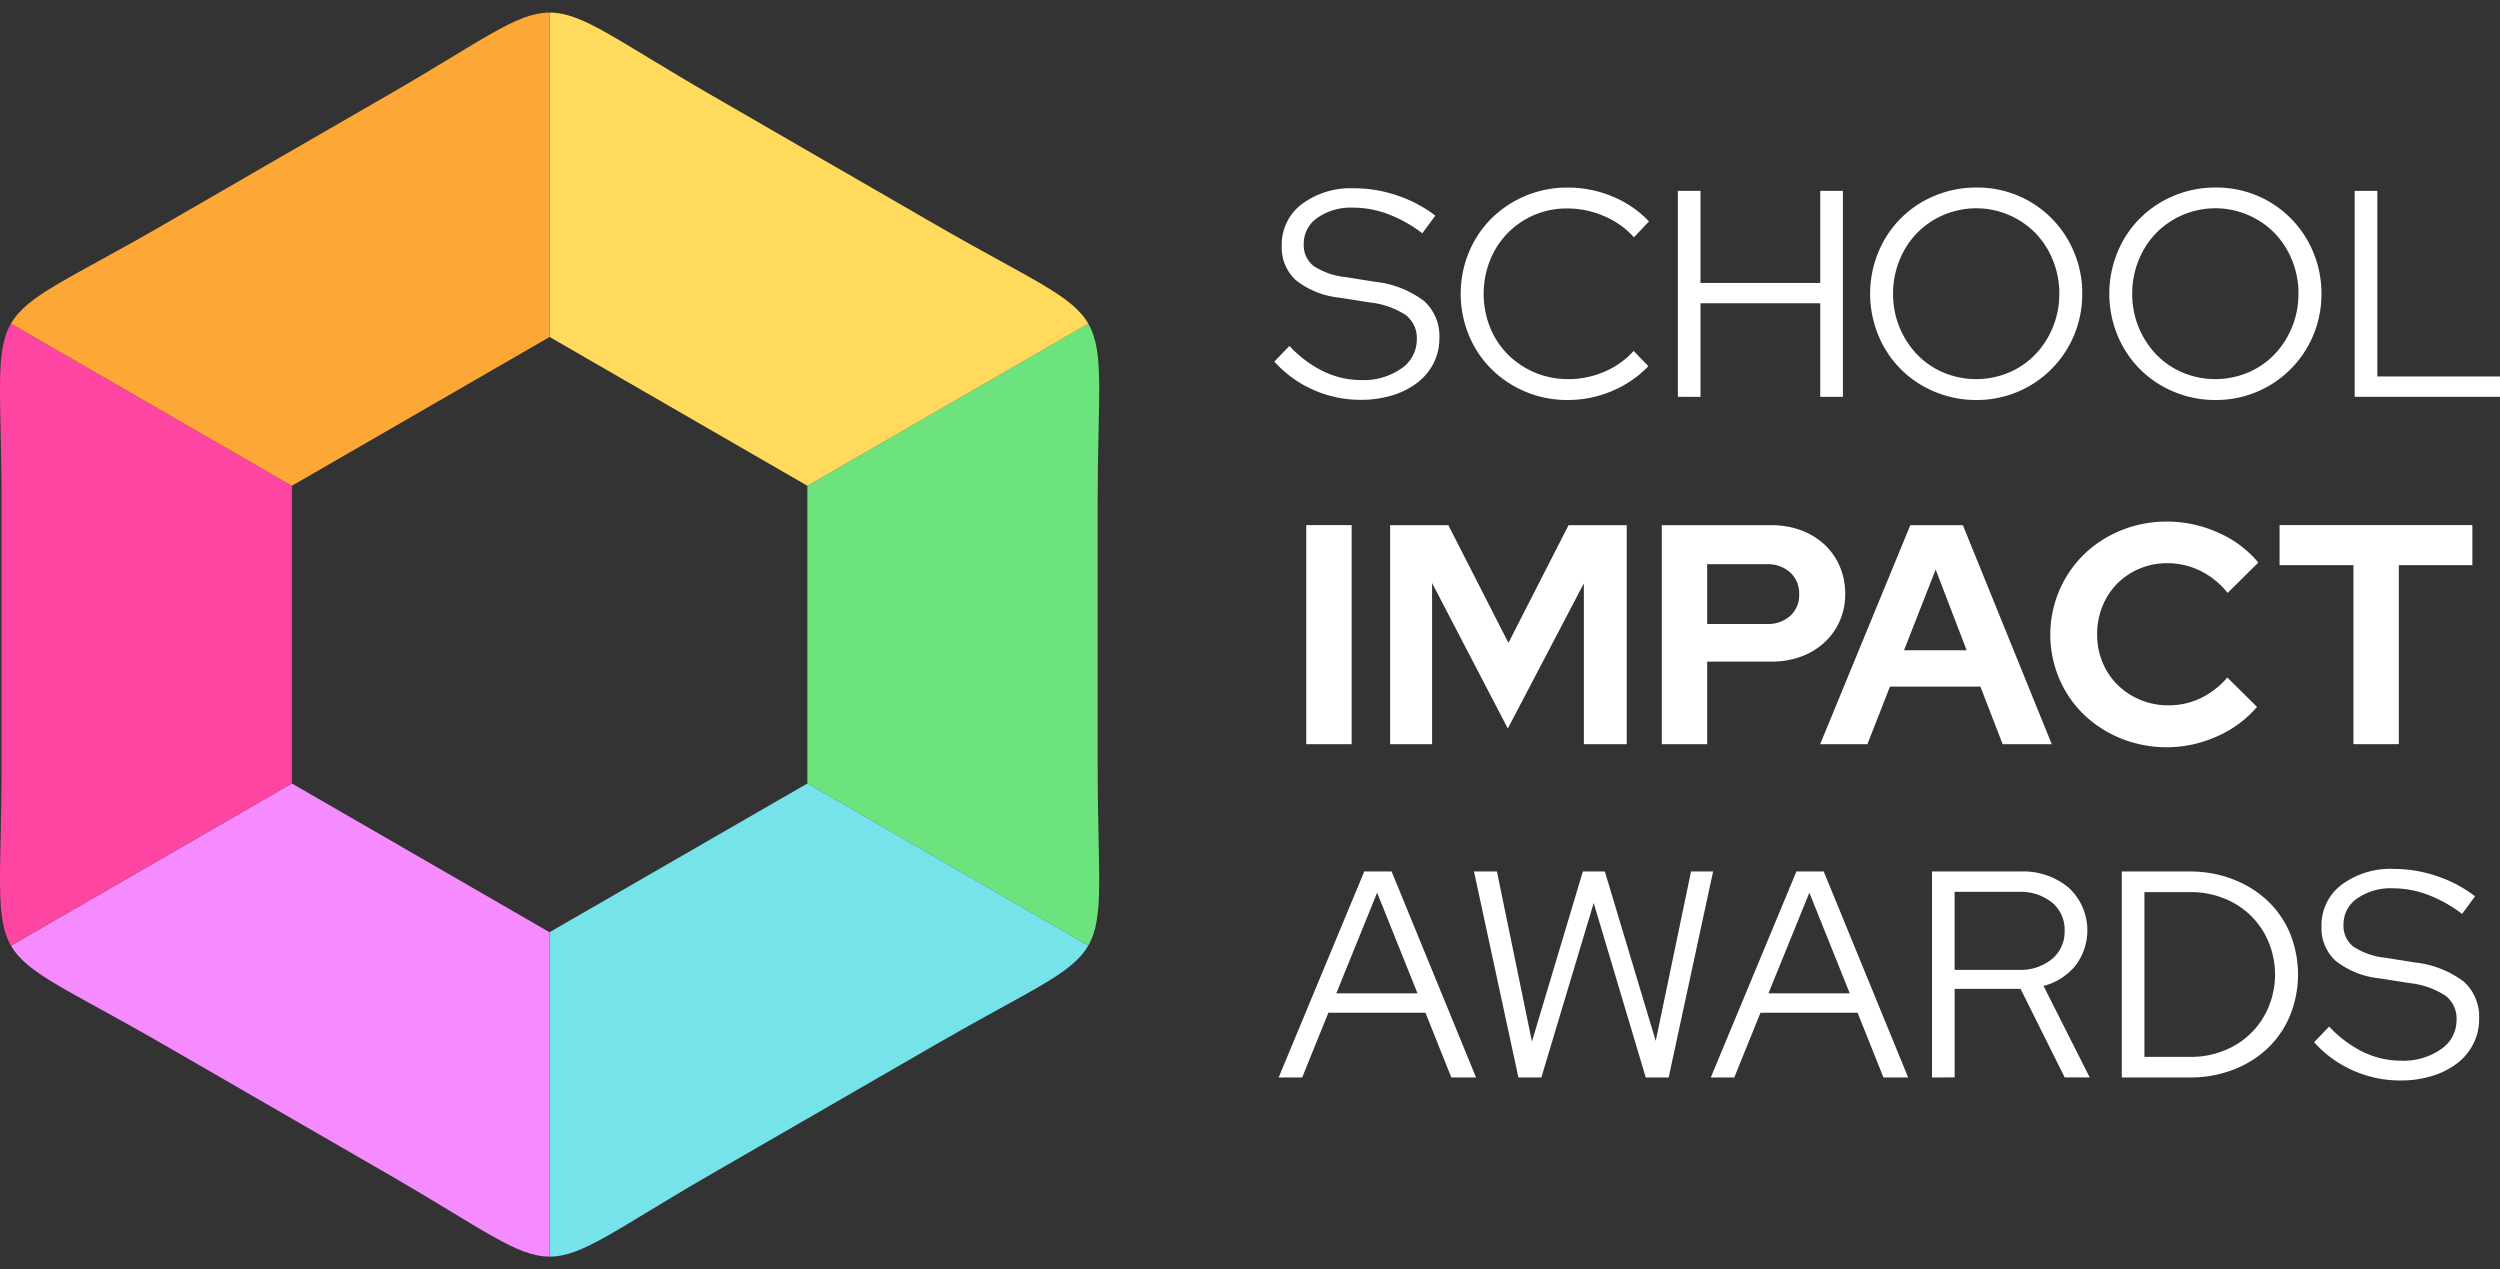 <svg xmlns="http://www.w3.org/2000/svg" xmlns:xlink="http://www.w3.org/1999/xlink" width="115.313" height="58.544" viewBox="0 0 115.313 58.544">
  <rect x="0" y="0" width="115.313" height="58.544" fill="#333333" stroke="none"/>
  <defs>
    <clipPath id="logo-white">
      <rect width="115.313" height="58.544" fill="none"/>
    </clipPath>
    <clipPath id="logo-white-2">
      <path d="M17.881,7.6l-5.169,2.984L7.543,13.571c-8.805,5.084-7.47,2.77-7.47,12.938V38.447c0,10.168-1.335,7.854,7.47,12.938l10.338,5.969c8.806,5.084,6.134,5.084,14.939,0L37.99,54.37l5.169-2.985h0c8.805-5.084,7.47-2.77,7.47-12.938V26.509c0-10.168,1.335-7.854-7.47-12.938L32.821,7.6c-4.4-2.542-5.936-3.813-7.47-3.813S22.283,5.061,17.881,7.6" transform="translate(0 -3.79)" fill="none"/>
    </clipPath>
  </defs>
  <rect id="Rectangle_7921" width="2.093" height="10.105" transform="translate(60.252 24.22)" fill="#ffffff"/>
  <g>
    <g clip-path="url(#logo-white)">
      <path d="M497.712,167.37v-10.1h5.067a3.818,3.818,0,0,1,1.364.238,3.234,3.234,0,0,1,1.076.657,2.975,2.975,0,0,1,.7,1,3.189,3.189,0,0,1,.253,1.277,3.051,3.051,0,0,1-.253,1.249,2.957,2.957,0,0,1-.707.989,3.228,3.228,0,0,1-1.075.65,3.862,3.862,0,0,1-1.357.231h-2.974v3.811Zm4.836-8.3h-2.743v2.757h2.743a1.554,1.554,0,0,0,1.09-.375,1.283,1.283,0,0,0,.411-1,1.307,1.307,0,0,0-.411-1,1.538,1.538,0,0,0-1.09-.383" transform="translate(-421.062 -133.045)" fill="#ffffff"/>
      <path d="M545.143,167.37l4.158-10.1h2.425l4.1,10.1h-2.266l-1.025-2.656h-4.172l-1.04,2.656Zm3.869-4.331H551.9l-1.429-3.724Z" transform="translate(-461.188 -133.045)" fill="#ffffff"/>
      <path d="M619.573,164.707a3.4,3.4,0,0,0,1.487-.332,3.747,3.747,0,0,0,1.227-.953l1.371,1.357a5.139,5.139,0,0,1-1.841,1.357,5.641,5.641,0,0,1-4.431.1,5.369,5.369,0,0,1-1.711-1.1,5,5,0,0,1-1.133-1.646,5.184,5.184,0,0,1,1.148-5.759,5.376,5.376,0,0,1,1.711-1.1,5.537,5.537,0,0,1,2.115-.4,5.687,5.687,0,0,1,2.353.512,4.966,4.966,0,0,1,1.848,1.379l-1.415,1.4a3.69,3.69,0,0,0-1.256-1.018,3.436,3.436,0,0,0-1.53-.354,3.26,3.26,0,0,0-1.278.253,3.145,3.145,0,0,0-1.032.693,3.191,3.191,0,0,0-.678,1.039,3.41,3.41,0,0,0-.245,1.307,3.288,3.288,0,0,0,.253,1.292,3.138,3.138,0,0,0,.693,1.032,3.282,3.282,0,0,0,1.039.686,3.327,3.327,0,0,0,1.306.253" transform="translate(-519.552 -132.173)" fill="#ffffff"/>
      <path d="M682.742,159.113v-1.848h8.892v1.848h-3.392v8.257h-2.093v-8.257Z" transform="translate(-577.596 -133.045)" fill="#ffffff"/>
      <path d="M381.7,64.374l.692-.719a5.365,5.365,0,0,0,1.567,1.174,4.011,4.011,0,0,0,1.757.4,3.012,3.012,0,0,0,1.832-.529,1.606,1.606,0,0,0,.719-1.344,1.339,1.339,0,0,0-.509-1.126,3.815,3.815,0,0,0-1.676-.583l-1.371-.217a3.885,3.885,0,0,1-2.022-.807,2.044,2.044,0,0,1-.651-1.594,2.328,2.328,0,0,1,.923-1.913,3.769,3.769,0,0,1,2.415-.733,6.186,6.186,0,0,1,1.968.326,6.078,6.078,0,0,1,1.778.936l-.6.814a6.246,6.246,0,0,0-1.574-.882,4.589,4.589,0,0,0-1.615-.3,2.7,2.7,0,0,0-1.649.468,1.434,1.434,0,0,0-.631,1.2,1.219,1.219,0,0,0,.448,1.018,3.269,3.269,0,0,0,1.479.516l1.357.217a4.568,4.568,0,0,1,2.259.882,2.172,2.172,0,0,1,.712,1.724,2.5,2.5,0,0,1-.265,1.146,2.624,2.624,0,0,1-.746.9,3.637,3.637,0,0,1-1.153.583,4.91,4.91,0,0,1-1.472.21,5.339,5.339,0,0,1-2.164-.454,5.272,5.272,0,0,1-1.811-1.309" transform="translate(-322.917 -47.699)" fill="#ffffff"/>
      <path d="M442.426,65.039a4.2,4.2,0,0,0,1.683-.346,3.77,3.77,0,0,0,1.343-.957l.679.706a5.037,5.037,0,0,1-1.683,1.147A5.2,5.2,0,0,1,442.4,66a4.955,4.955,0,0,1-3.5-1.418,4.773,4.773,0,0,1-1.045-1.561,5.041,5.041,0,0,1,0-3.84,4.78,4.78,0,0,1,1.045-1.561,4.957,4.957,0,0,1,3.5-1.418,5.321,5.321,0,0,1,2.083.414,4.871,4.871,0,0,1,1.676,1.147l-.692.733a3.859,3.859,0,0,0-1.377-.977,4.242,4.242,0,0,0-1.689-.353,3.784,3.784,0,0,0-3.569,2.382,4.192,4.192,0,0,0,0,3.107,3.767,3.767,0,0,0,.821,1.248,3.9,3.9,0,0,0,2.775,1.133" transform="translate(-370.1 -47.55)" fill="#ffffff"/>
      <path d="M502.5,66.673v-9.5h1.045v4.247h5.523V57.174h1.045v9.5h-1.045V62.358h-5.523v4.315Z" transform="translate(-425.109 -48.369)" fill="#ffffff"/>
      <path d="M569.9,61.1a4.9,4.9,0,0,1-.38,1.92A4.848,4.848,0,0,1,565.017,66a4.9,4.9,0,0,1-1.92-.38,4.756,4.756,0,0,1-2.6-2.6,5.041,5.041,0,0,1,0-3.84,4.754,4.754,0,0,1,2.6-2.6,4.9,4.9,0,0,1,1.92-.38,4.814,4.814,0,0,1,4.505,2.978,4.9,4.9,0,0,1,.38,1.92m-1.058,0a4.044,4.044,0,0,0-.3-1.553,3.883,3.883,0,0,0-.807-1.249,3.836,3.836,0,0,0-5.455,0,3.878,3.878,0,0,0-.807,1.249,4.04,4.04,0,0,0-.3,1.553,4.02,4.02,0,0,0,1.106,2.8,3.7,3.7,0,0,0,1.214.834,3.9,3.9,0,0,0,3.026,0,3.7,3.7,0,0,0,1.215-.834,4.02,4.02,0,0,0,1.106-2.8" transform="translate(-473.857 -47.55)" fill="#ffffff"/>
      <path d="M641.534,61.1a4.9,4.9,0,0,1-.38,1.92A4.848,4.848,0,0,1,636.649,66a4.9,4.9,0,0,1-1.92-.38,4.756,4.756,0,0,1-2.6-2.6,5.041,5.041,0,0,1,0-3.84,4.754,4.754,0,0,1,2.6-2.6,4.9,4.9,0,0,1,1.92-.38,4.814,4.814,0,0,1,4.505,2.978,4.9,4.9,0,0,1,.38,1.92m-1.059,0a4.045,4.045,0,0,0-.3-1.553,3.883,3.883,0,0,0-.807-1.249,3.835,3.835,0,0,0-5.455,0,3.879,3.879,0,0,0-.807,1.249,4.04,4.04,0,0,0-.3,1.553,4.019,4.019,0,0,0,1.106,2.8,3.7,3.7,0,0,0,1.214.834,3.9,3.9,0,0,0,3.026,0,3.7,3.7,0,0,0,1.214-.834,4.019,4.019,0,0,0,1.106-2.8" transform="translate(-534.457 -47.55)" fill="#ffffff"/>
      <path d="M705.233,66.673v-9.5h1.045v8.562h5.658v.936Z" transform="translate(-596.623 -48.369)" fill="#ffffff"/>
      <path d="M421.781,166.648l-3.493-6.712v7.434h-1.934v-10.1h2.685l2.771,5.428,2.772-5.428h2.685v10.1h-1.978v-7.42Z" transform="translate(-352.233 -133.045)" fill="#ffffff"/>
      <path d="M382.958,270.522l3.949-9.5h1.262l3.894,9.5h-1.14l-1.194-2.985h-4.478l-1.207,2.985Zm2.66-3.881h3.745L387.5,262Z" transform="translate(-323.98 -220.824)" fill="#ffffff"/>
      <path d="M444.571,270.522h-1.058l-2.049-9.5h1.058l1.615,7.843,2.348-7.843H447.5l2.347,7.816,1.628-7.816h1.018l-2.049,9.5h-1.058l-2.4-8.047Z" transform="translate(-373.476 -220.824)" fill="#ffffff"/>
      <path d="M512.391,270.522l3.949-9.5H517.6l3.894,9.5h-1.14l-1.194-2.985h-4.478l-1.208,2.985Zm2.659-3.881H518.8L516.937,262Z" transform="translate(-433.48 -220.824)" fill="#ffffff"/>
      <path d="M578.647,270.522v-9.5h4.071a3.262,3.262,0,0,1,2.239.753,2.68,2.68,0,0,1,.305,3.589,2.809,2.809,0,0,1-1.472.936l2.13,4.22h-1.154l-2.035-4.084h-3.04v4.084Zm4-8.562h-2.958v3.6h2.958a2.288,2.288,0,0,0,1.533-.5,1.632,1.632,0,0,0,.583-1.309,1.613,1.613,0,0,0-.583-1.3,2.309,2.309,0,0,0-1.533-.489" transform="translate(-489.532 -220.824)" fill="#ffffff"/>
      <path d="M635.476,270.522v-9.5h3.135a5.447,5.447,0,0,1,1.995.36,4.878,4.878,0,0,1,1.588.984,4.4,4.4,0,0,1,1.038,1.5,5.056,5.056,0,0,1,0,3.813,4.44,4.44,0,0,1-1.031,1.5,4.8,4.8,0,0,1-1.581.984,5.487,5.487,0,0,1-2.008.359Zm3.189-8.549h-2.144v7.6h2.144a4.033,4.033,0,0,0,1.533-.292,3.661,3.661,0,0,0,2.049-2.008,3.913,3.913,0,0,0,0-3,3.663,3.663,0,0,0-2.049-2.008,4.042,4.042,0,0,0-1.533-.292" transform="translate(-537.609 -220.824)" fill="#ffffff"/>
      <path d="M693.1,268.223l.692-.719a5.368,5.368,0,0,0,1.567,1.174,4.012,4.012,0,0,0,1.757.4,3.01,3.01,0,0,0,1.832-.529,1.606,1.606,0,0,0,.719-1.343,1.339,1.339,0,0,0-.509-1.126,3.817,3.817,0,0,0-1.676-.583l-1.371-.217a3.885,3.885,0,0,1-2.022-.807,2.044,2.044,0,0,1-.651-1.594,2.327,2.327,0,0,1,.923-1.913,3.769,3.769,0,0,1,2.415-.733,6.187,6.187,0,0,1,1.968.326,6.079,6.079,0,0,1,1.778.936l-.6.814a6.248,6.248,0,0,0-1.574-.882,4.589,4.589,0,0,0-1.615-.3,2.7,2.7,0,0,0-1.649.468,1.434,1.434,0,0,0-.631,1.2,1.219,1.219,0,0,0,.448,1.018,3.27,3.27,0,0,0,1.479.516l1.357.217a4.568,4.568,0,0,1,2.259.882,2.172,2.172,0,0,1,.712,1.724,2.5,2.5,0,0,1-.265,1.146,2.625,2.625,0,0,1-.746.9,3.637,3.637,0,0,1-1.153.583,4.91,4.91,0,0,1-1.472.21,5.339,5.339,0,0,1-2.164-.454,5.273,5.273,0,0,1-1.811-1.309" transform="translate(-586.358 -220.154)" fill="#ffffff"/>
    </g>
  </g>
  <g transform="translate(0 0.584)">
    <g clip-path="url(#logo-white-2)">
      <path d="M255.27,124.307l-13.462-7.772V102.807l13.461-7.772Z" transform="translate(-204.568 -80.983)" fill="#6de37d"/>
      <path d="M164.608,257.048V241.5L176.5,234.64l13.462,7.772Z" transform="translate(-139.257 -199.088)" fill="#76e3ea"/>
      <path d="M25.351,257.052,0,242.416l13.461-7.772,11.889,6.864Z" transform="translate(0 -199.091)" fill="#f68bff"/>
      <path d="M0,124.3V95.028L13.462,102.8v13.728Z" transform="translate(0 -80.977)" fill="#ff45a2"/>
      <path d="M13.463,22.407,0,14.635,25.351,0V15.544Z" transform="translate(-0.001 -0.584)" fill="#fda836"/>
      <path d="M176.5,22.408l-11.889-6.864V0l25.351,14.636Z" transform="translate(-139.257 -0.584)" fill="#ffda5d"/>
    </g>
  </g>
</svg>
